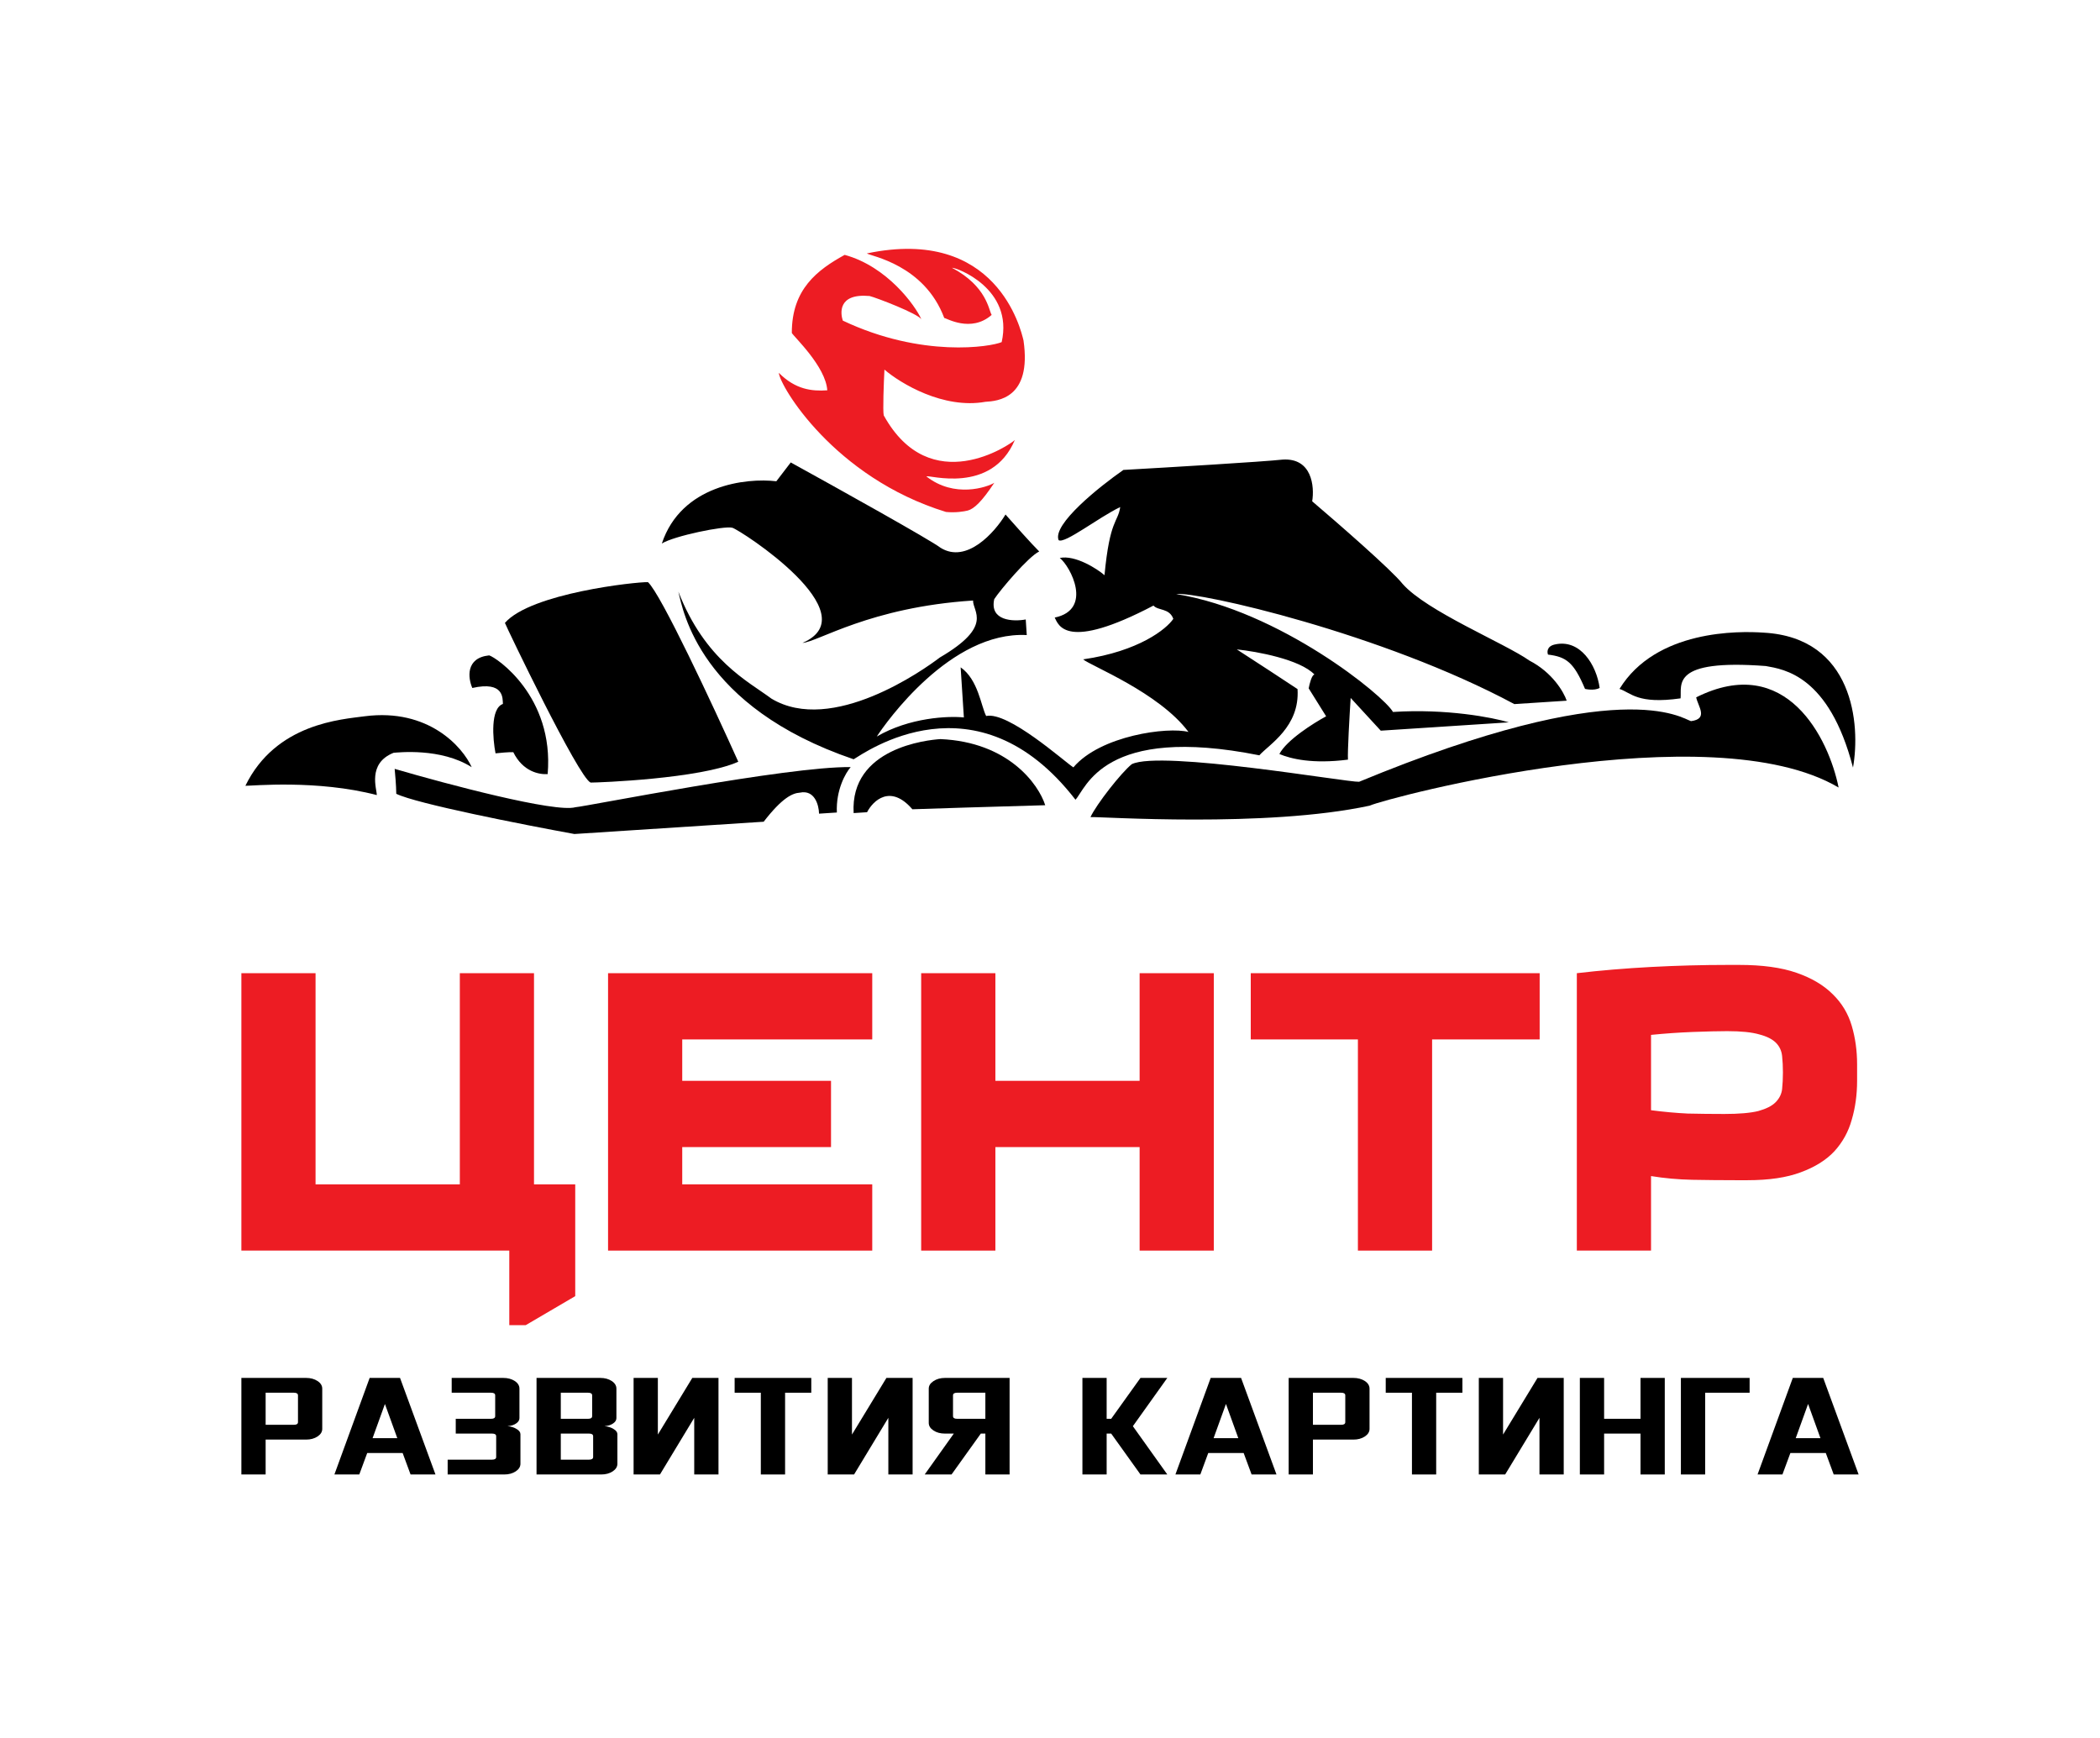 <?xml version="1.0" encoding="UTF-8"?> <svg xmlns="http://www.w3.org/2000/svg" width="87" height="72" viewBox="0 0 87 72" fill="none"> <g filter="url(#filter0_d)"> <path d="M21.782 54.897H21.099V51.809H10V40.317H13.073V49.065H19.05V40.317H22.123V49.065H23.831V53.696L21.782 54.897Z" fill="#ED1C23"></path> <path d="M36.136 43.061H28.264V44.776H34.428V47.521H28.264V49.065H36.136V51.809H25.191V40.317H36.136V43.061Z" fill="#ED1C23"></path> <path d="M41.237 40.317V44.776H47.213V40.317H50.286V51.809H47.213V47.521H41.237V51.809H38.163V40.317H41.237Z" fill="#ED1C23"></path> <path d="M56.256 51.809V43.061H51.817V40.317H63.786V43.061H59.33V51.809H56.256Z" fill="#ED1C23"></path> <path d="M76.937 44.776C76.937 45.348 76.863 45.886 76.715 46.389C76.579 46.88 76.34 47.315 75.998 47.692C75.657 48.058 75.19 48.35 74.598 48.567C74.017 48.785 73.283 48.893 72.395 48.893H71.917C71.302 48.893 70.699 48.887 70.107 48.876C69.527 48.864 68.958 48.813 68.4 48.722V51.809H65.326V40.317C66.305 40.202 67.33 40.117 68.4 40.059C69.481 40.002 70.54 39.974 71.576 39.974H72.054C73.01 39.974 73.801 40.082 74.427 40.3C75.053 40.517 75.554 40.814 75.93 41.191C76.305 41.557 76.567 41.992 76.715 42.495C76.863 42.998 76.937 43.53 76.937 44.09V44.776ZM71.439 46.149C72.042 46.149 72.509 46.109 72.839 46.029C73.169 45.937 73.408 45.817 73.556 45.668C73.716 45.508 73.807 45.325 73.83 45.12C73.852 44.914 73.864 44.685 73.864 44.433C73.864 44.182 73.852 43.953 73.83 43.747C73.807 43.53 73.722 43.347 73.573 43.198C73.425 43.05 73.198 42.935 72.891 42.855C72.583 42.764 72.139 42.718 71.559 42.718C71.194 42.718 70.716 42.73 70.124 42.752C69.544 42.775 68.969 42.815 68.4 42.873V45.994C68.935 46.063 69.441 46.109 69.919 46.132C70.398 46.143 70.904 46.149 71.439 46.149Z" fill="#ED1C23"></path> <path d="M26.843 24.117C27.373 24.585 29.559 29.272 30.586 31.557C29.013 32.264 24.792 32.422 24.468 32.42C23.97 32.219 20.974 25.965 20.918 25.805C21.994 24.572 26.356 24.102 26.843 24.117Z" fill="black"></path> <path d="M20.265 27.151C19.279 27.253 19.389 28.093 19.567 28.501C20.889 28.205 20.82 28.931 20.835 29.163C20.311 29.346 20.412 30.603 20.529 31.209C20.697 31.19 21.08 31.154 21.265 31.161C21.665 31.973 22.343 32.092 22.689 32.07C22.964 28.839 20.547 27.226 20.265 27.151Z" fill="black"></path> <path d="M34.67 33.66C34.628 32.722 35.034 32.015 35.243 31.779C32.647 31.74 24.256 33.414 23.841 33.441C23.004 33.68 18.498 32.481 16.35 31.852C16.371 32.058 16.414 32.553 16.417 32.885C17.24 33.293 21.68 34.165 23.797 34.551L31.638 34.042C32.407 33.046 32.835 32.857 33.135 32.838C33.756 32.705 33.925 33.363 33.932 33.708L34.67 33.66Z" fill="black"></path> <path d="M15.12 29.672C17.748 29.336 19.163 30.939 19.542 31.783C18.261 30.967 16.468 31.176 16.307 31.186C15.201 31.627 15.618 32.707 15.61 32.938C13.136 32.291 10.421 32.56 10.166 32.553C11.433 29.958 14.156 29.804 15.12 29.672Z" fill="black"></path> <path d="M38.959 30.619C41.777 30.738 43.029 32.495 43.302 33.358C41.552 33.409 38.002 33.513 37.798 33.526C36.892 32.471 36.169 33.168 35.921 33.648L35.365 33.684C35.212 30.98 38.426 30.654 38.959 30.619Z" fill="black"></path> <path d="M63.362 27.367C64.32 27.861 64.79 28.68 64.906 29.028L62.737 29.169C57.265 26.234 49.647 24.504 48.728 24.61C53.019 25.304 57.341 28.824 57.709 29.495C59.923 29.352 61.831 29.722 62.508 29.925L57.203 30.27L55.956 28.914C55.91 29.628 55.823 31.138 55.844 31.47C54.374 31.658 53.48 31.438 53.003 31.237C53.3 30.662 54.418 29.956 54.94 29.675L54.217 28.517C54.251 28.329 54.347 27.952 54.457 27.945C53.861 27.317 52.063 26.988 51.239 26.903C51.932 27.352 53.406 28.31 53.755 28.547C53.857 30.116 52.561 30.849 52.173 31.291C45.695 29.997 44.989 32.684 44.555 33.13C40.459 27.834 35.812 31.195 35.365 31.455C28.969 29.275 28.294 25.287 28.104 24.512C29.216 27.359 30.986 28.218 31.959 28.942C34.466 30.448 38.275 27.744 38.937 27.238C41.169 25.935 40.297 25.342 40.313 24.878C36.038 25.155 33.892 26.592 33.246 26.634C36.04 25.433 30.672 21.958 30.341 21.864C30.011 21.77 27.908 22.207 27.419 22.517C28.225 20.092 30.917 19.788 32.162 19.938L32.76 19.158C34.666 20.208 38.576 22.386 38.967 22.694C40.048 23.366 41.211 22.054 41.657 21.315C41.99 21.695 42.737 22.533 43.053 22.846C42.604 23.061 41.442 24.434 41.19 24.821C40.989 25.724 41.976 25.759 42.495 25.663L42.537 26.309C39.376 26.144 36.703 29.932 36.324 30.513C37.681 29.72 39.295 29.656 39.932 29.722L39.798 27.646C40.526 28.154 40.644 29.259 40.855 29.662C41.769 29.464 44.081 31.538 44.468 31.791C45.587 30.468 48.389 30.1 49.237 30.323C48.019 28.688 45.167 27.575 44.873 27.316C47.186 26.981 48.327 26.057 48.609 25.637C48.441 25.184 47.985 25.307 47.786 25.088C44.157 26.992 43.854 25.899 43.695 25.585C45.294 25.25 44.344 23.458 43.905 23.115C44.545 22.981 45.463 23.57 45.758 23.829C45.977 21.498 46.312 21.662 46.409 21.006C45.51 21.436 44.1 22.547 43.857 22.377C43.592 21.727 45.536 20.167 46.541 19.468C48.387 19.364 52.292 19.132 53.138 19.04C54.356 18.961 54.462 20.159 54.362 20.768C55.425 21.672 57.661 23.622 58.105 24.186C59.106 25.326 62.342 26.646 63.362 27.367Z" fill="black"></path> <path d="M64.398 26.703C65.462 26.447 66.141 27.549 66.271 28.499C66.032 28.632 65.665 28.539 65.665 28.539C65.197 27.428 64.881 27.21 64.132 27.118C64.097 27.035 64.066 26.784 64.398 26.703Z" fill="black"></path> <path d="M73.065 26.209C76.788 26.412 77.085 30.02 76.767 31.799C75.777 27.977 73.906 27.728 73.155 27.592C69.193 27.293 69.68 28.372 69.624 28.931C67.832 29.186 67.568 28.695 67.094 28.54C68.604 26.082 72.04 26.137 73.065 26.209Z" fill="black"></path> <path d="M70.271 28.889C74.008 27.018 75.762 30.6 76.171 32.625C70.867 29.498 57.462 33.053 56.741 33.377C52.441 34.304 45.546 33.826 45.177 33.85C45.421 33.325 46.449 32.009 46.889 31.657C48.103 31.069 55.844 32.417 56.306 32.387C67.191 27.886 69.678 29.761 70.056 29.875C70.792 29.781 70.341 29.255 70.271 28.889Z" fill="black"></path> <path d="M34.993 10.559C36.754 11.037 37.923 12.661 38.175 13.235C38.046 12.996 36.295 12.328 36.026 12.263C34.69 12.143 34.822 13 34.916 13.282C38.203 14.84 41.055 14.366 41.498 14.173C41.999 11.957 39.628 11.081 39.439 11.094C40.893 11.867 40.957 12.849 41.083 13.046C40.222 13.802 39.195 13.169 39.119 13.174C38.293 10.962 36.07 10.612 35.911 10.499C41.29 9.369 42.296 13.652 42.404 14.111L42.404 14.114C42.75 16.521 41.315 16.615 40.824 16.646C39.084 16.957 37.31 15.886 36.641 15.312C36.613 15.863 36.569 17.013 36.612 17.208C38.546 20.707 41.865 18.406 42.043 18.229C41.075 20.509 38.451 19.65 38.38 19.737C39.54 20.651 40.902 20.183 41.193 20C40.668 20.792 40.353 21.079 40.092 21.151C39.943 21.188 39.588 21.249 39.191 21.209C34.547 19.781 32.3 15.979 32.266 15.446C32.957 16.14 33.63 16.212 34.273 16.17C34.209 15.181 32.891 13.953 32.804 13.794C32.8 11.982 33.858 11.185 34.993 10.559Z" fill="#ED1C23"></path> <path d="M12.177 57.697H11.005V59.026H12.177C12.289 59.026 12.345 58.989 12.345 58.915V57.808C12.345 57.734 12.289 57.697 12.177 57.697ZM10 57.084H12.68C12.867 57.084 13.026 57.127 13.155 57.212C13.285 57.298 13.35 57.404 13.35 57.528V59.195C13.35 59.319 13.285 59.424 13.155 59.51C13.026 59.596 12.867 59.639 12.68 59.639H11.005V61.084H10V57.084Z" fill="black"></path> <path d="M15.944 58.172L15.435 59.581H16.46L15.95 58.172H15.944ZM15.314 57.084H16.573L18.041 61.084H17.009L16.681 60.195H15.213L14.885 61.084H13.854L15.314 57.084Z" fill="black"></path> <path d="M18.713 57.084H20.85C21.038 57.084 21.197 57.127 21.326 57.212C21.456 57.298 21.52 57.404 21.52 57.528V58.75C21.52 58.836 21.473 58.91 21.38 58.972C21.29 59.035 21.172 59.072 21.025 59.084C21.172 59.095 21.297 59.134 21.4 59.199C21.507 59.261 21.561 59.334 21.561 59.417V60.639C21.561 60.764 21.496 60.869 21.366 60.955C21.237 61.041 21.078 61.084 20.891 61.084H18.546V60.47H20.388C20.5 60.47 20.556 60.433 20.556 60.359V59.501C20.556 59.427 20.5 59.39 20.388 59.39H18.881V58.777H20.348C20.46 58.777 20.515 58.74 20.515 58.666V57.808C20.515 57.734 20.46 57.697 20.348 57.697H18.713V57.084Z" fill="black"></path> <path d="M24.365 57.697H23.233V58.777H24.365C24.477 58.777 24.532 58.74 24.532 58.666V57.808C24.532 57.734 24.477 57.697 24.365 57.697ZM24.405 59.39H23.233V60.47H24.405C24.517 60.47 24.573 60.433 24.573 60.359V59.501C24.573 59.427 24.517 59.39 24.405 59.39ZM22.228 57.084H24.867C25.055 57.084 25.214 57.127 25.343 57.212C25.473 57.298 25.537 57.404 25.537 57.528V58.75C25.537 58.836 25.491 58.91 25.397 58.972C25.307 59.035 25.189 59.072 25.042 59.084C25.189 59.095 25.314 59.134 25.417 59.199C25.524 59.261 25.578 59.334 25.578 59.417V60.639C25.578 60.764 25.513 60.869 25.383 60.955C25.254 61.041 25.095 61.084 24.908 61.084H22.228V57.084Z" fill="black"></path> <path d="M26.249 57.084H27.254V59.43L28.681 57.084H29.766V61.084H28.761V58.737L27.341 61.084H26.249V57.084Z" fill="black"></path> <path d="M30.435 57.084H33.61V57.697H32.525V61.084H31.52V57.697H30.435V57.084Z" fill="black"></path> <path d="M34.291 57.084H35.296V59.43L36.723 57.084H37.808V61.084H36.803V58.737L35.383 61.084H34.291V57.084Z" fill="black"></path> <path d="M40.822 57.697H39.649C39.538 57.697 39.482 57.734 39.482 57.808V58.666C39.482 58.74 39.538 58.777 39.649 58.777H40.822V57.697ZM39.147 57.084H41.826V61.084H40.822V59.39H40.634L39.421 61.084H38.309L39.515 59.39H39.147C38.959 59.39 38.8 59.347 38.671 59.261C38.541 59.175 38.477 59.07 38.477 58.946V57.528C38.477 57.407 38.541 57.303 38.671 57.217C38.805 57.128 38.964 57.084 39.147 57.084Z" fill="black"></path> <path d="M44.843 57.084H45.847V58.777H46.035L47.248 57.084H48.36L46.933 59.084L48.36 61.084H47.248L46.035 59.39H45.847V61.084H44.843V57.084Z" fill="black"></path> <path d="M50.786 58.172L50.277 59.581H51.302L50.793 58.172H50.786ZM50.157 57.084H51.416L52.883 61.084H51.852L51.523 60.195H50.056L49.728 61.084H48.696L50.157 57.084Z" fill="black"></path> <path d="M55.566 57.697H54.393V59.026H55.566C55.677 59.026 55.733 58.989 55.733 58.915V57.808C55.733 57.734 55.677 57.697 55.566 57.697ZM53.388 57.084H56.068C56.256 57.084 56.414 57.127 56.544 57.212C56.673 57.298 56.738 57.404 56.738 57.528V59.195C56.738 59.319 56.673 59.424 56.544 59.51C56.414 59.596 56.256 59.639 56.068 59.639H54.393V61.084H53.388V57.084Z" fill="black"></path> <path d="M57.409 57.084H60.585V57.697H59.499V61.084H58.495V57.697H57.409V57.084Z" fill="black"></path> <path d="M61.265 57.084H62.27V59.43L63.697 57.084H64.783V61.084H63.778V58.737L62.357 61.084H61.265V57.084Z" fill="black"></path> <path d="M65.451 57.084H66.456V58.777H67.964V57.084H68.969V61.084H67.964V59.39H66.456V61.084H65.451V57.084Z" fill="black"></path> <path d="M69.637 57.084H72.484V57.697H70.642V61.084H69.637V57.084Z" fill="black"></path> <path d="M74.903 58.172L74.394 59.581H75.419L74.91 58.172H74.903ZM74.273 57.084H75.533L77 61.084H75.968L75.64 60.195H74.173L73.844 61.084H72.813L74.273 57.084Z" fill="black"></path> </g> <defs> <filter id="filter0_d" x="0" y="0.31" width="87" height="70.774" filterUnits="userSpaceOnUse" color-interpolation-filters="sRGB"> <feFlood flood-opacity="0" result="BackgroundImageFix"></feFlood> <feColorMatrix in="SourceAlpha" type="matrix" values="0 0 0 0 0 0 0 0 0 0 0 0 0 0 0 0 0 0 127 0"></feColorMatrix> <feOffset></feOffset> <feGaussianBlur stdDeviation="5"></feGaussianBlur> <feColorMatrix type="matrix" values="0 0 0 0 0.546 0 0 0 0 0.546 0 0 0 0 0.546 0 0 0 0.25 0"></feColorMatrix> <feBlend mode="normal" in2="BackgroundImageFix" result="effect1_dropShadow"></feBlend> <feBlend mode="normal" in="SourceGraphic" in2="effect1_dropShadow" result="shape"></feBlend> </filter> </defs> </svg> 